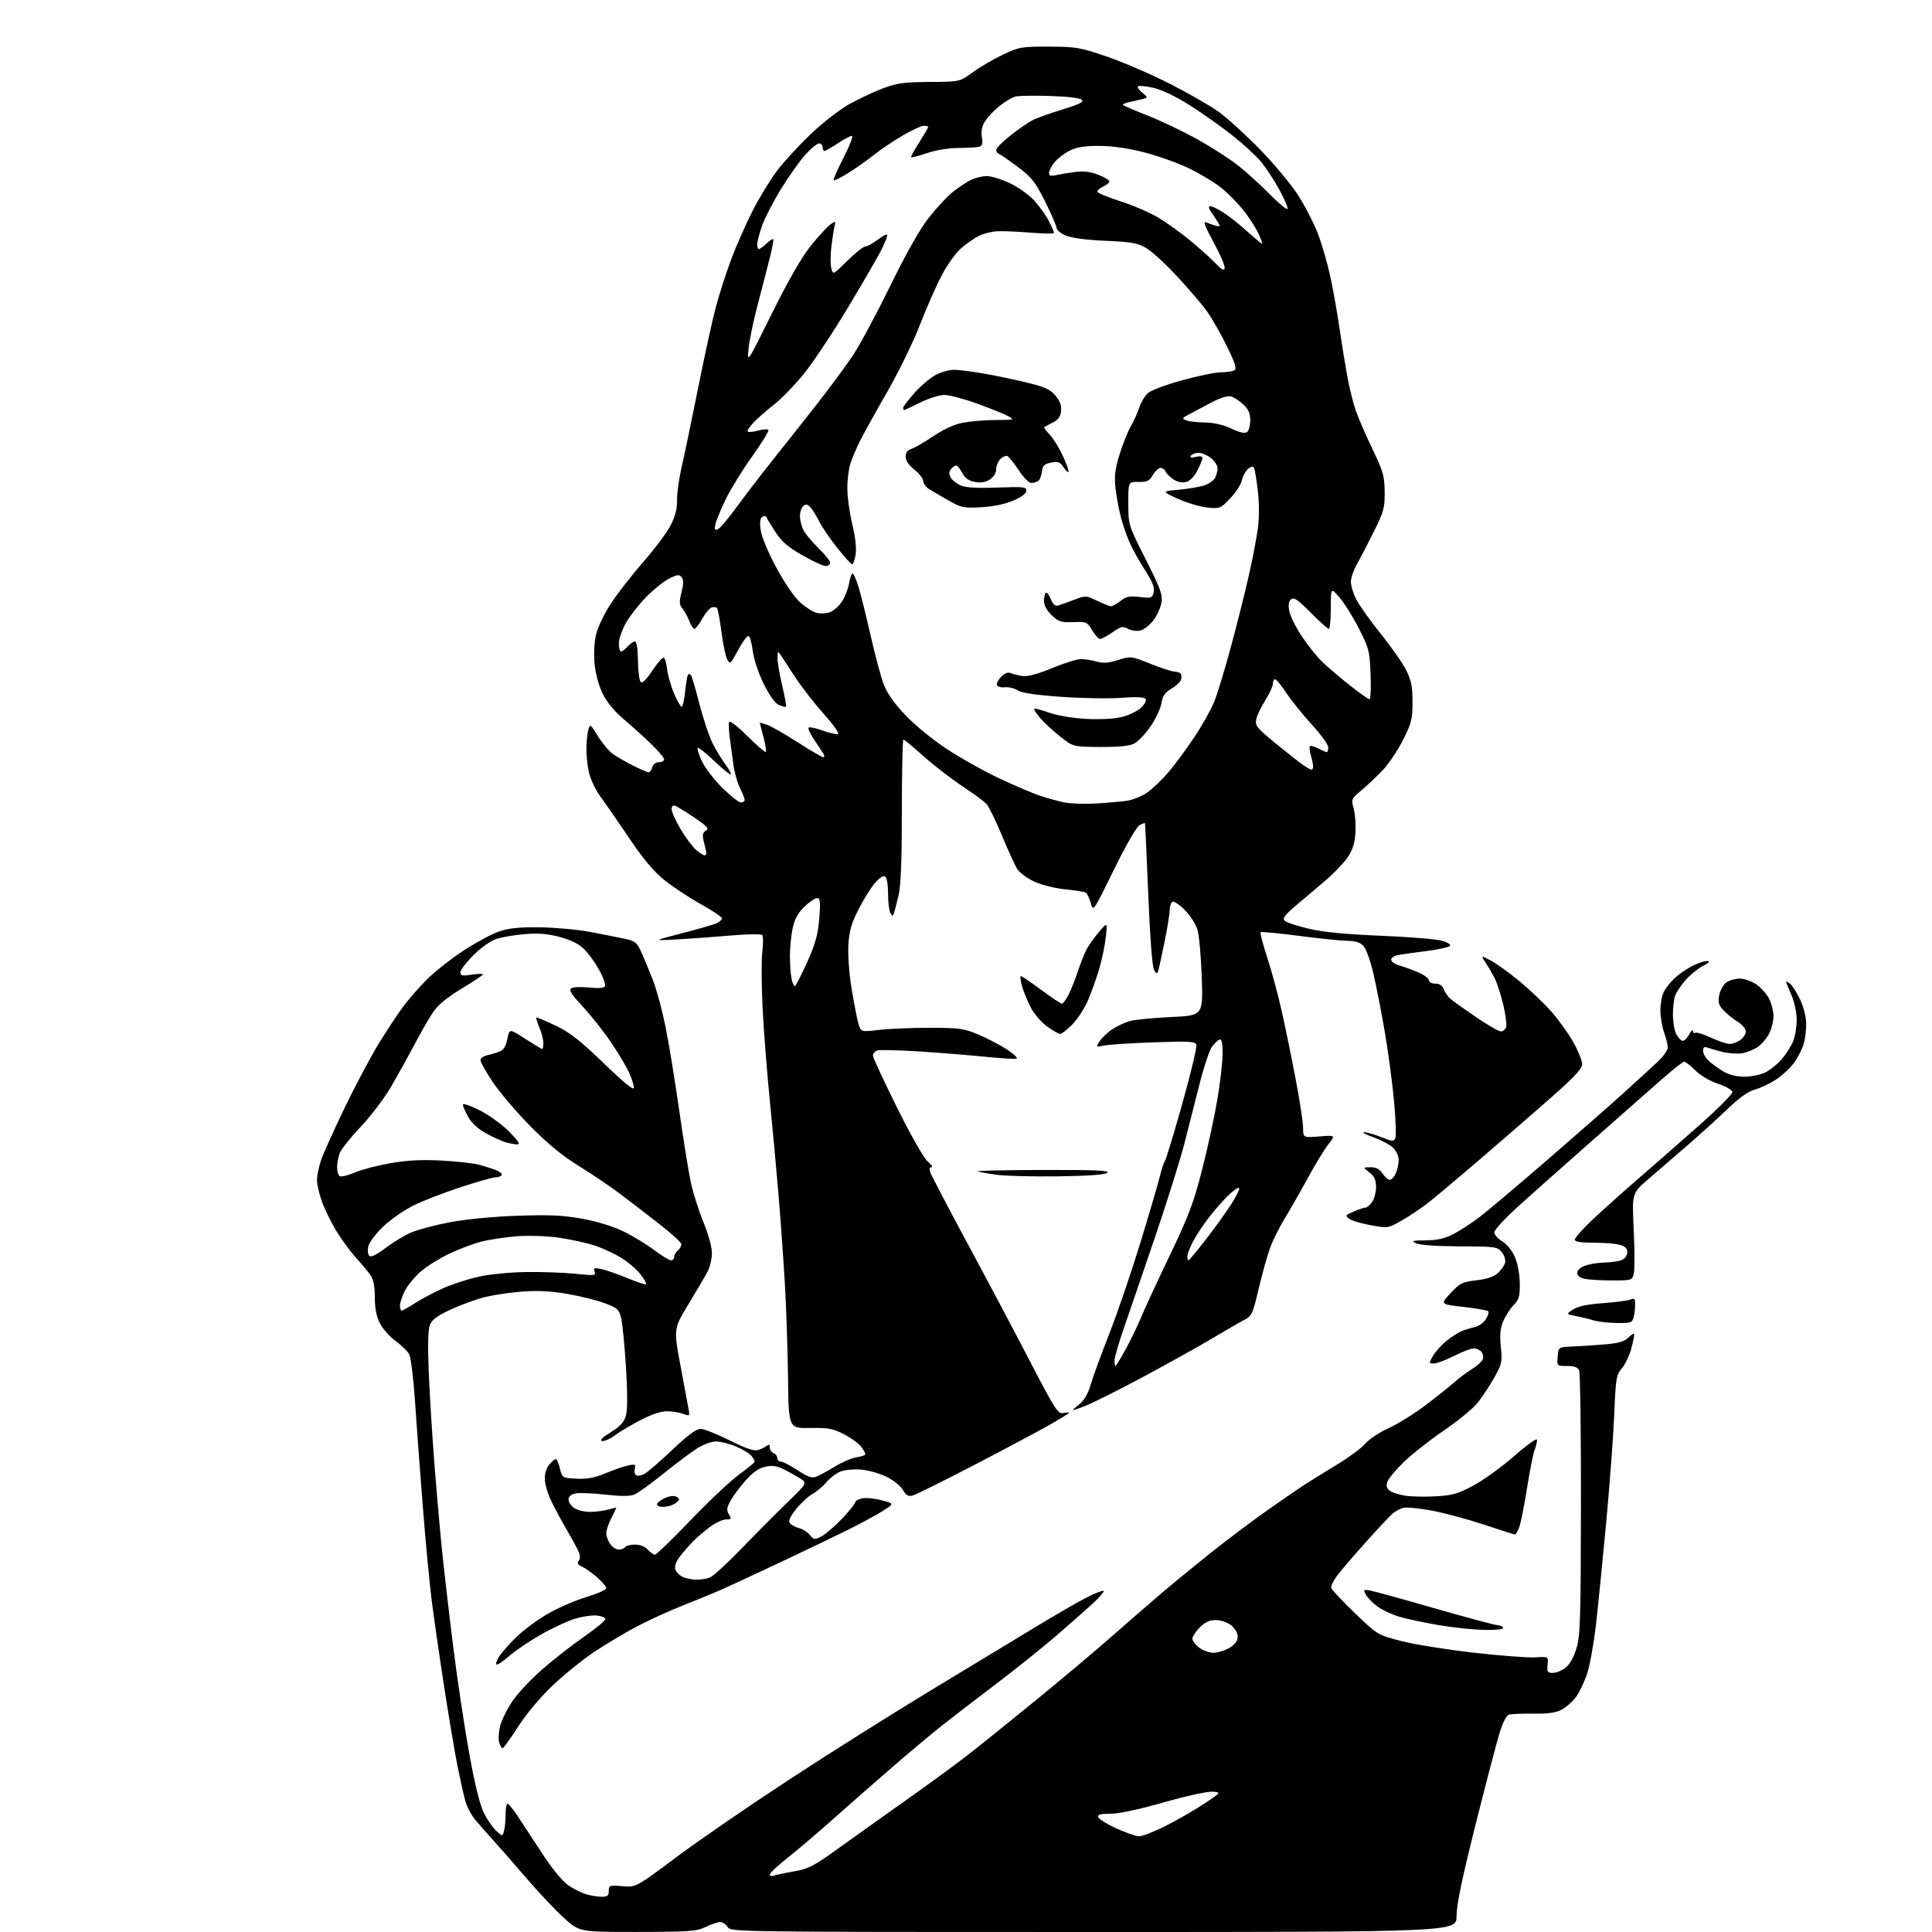 <?xml version="1.0" encoding="UTF-8" standalone="no"?>
<svg 
  version="1.1" 
  xmlns="http://www.w3.org/2000/svg" 
  xmlns:xlink="http://www.w3.org/1999/xlink" 
  xmlns:svg="http://www.w3.org/2000/svg"
  xmlns:rdf="http://www.w3.org/1999/02/22-rdf-syntax-ns#"
  xmlns:cc="http://creativecommons.org/ns#"
  xmlns:dc="http://purl.org/dc/elements/1.1/"
  viewBox="0 0 768 768"
  width="768"
  height="768"
>
<style>svg {background-color: white; }</style>"
<path stroke="none" fill="black" fill-rule="evenodd" d="M253.42,767.97C230.34,768.00 230.34,768.00 224.20,762.44C220.82,759.39 213.93,752.07 208.89,746.19C203.85,740.31 197.87,733.48 195.60,731.00C193.33,728.52 190.25,725.02 188.76,723.20C187.27,721.39 185.54,718.02 184.91,715.70C184.29,713.39 182.92,707.26 181.87,702.09C180.83,696.91 178.44,682.73 176.57,670.59C174.69,658.44 172.45,642.88 171.58,636.00C170.72,629.12 169.12,612.25 168.04,598.50C166.96,584.75 165.57,566.10 164.97,557.06C164.36,548.02 163.33,539.61 162.68,538.38C162.03,537.14 159.60,534.76 157.28,533.08C154.95,531.40 152.14,528.24 151.03,526.05C149.62,523.30 149.00,520.13 149.00,515.76C149.00,511.51 148.45,508.64 147.33,506.97C146.41,505.61 143.80,502.48 141.54,500.00C139.28,497.52 135.72,492.68 133.63,489.24C131.55,485.79 128.98,480.52 127.92,477.51C126.86,474.51 126.00,470.70 126.00,469.06C126.00,467.42 126.72,463.92 127.60,461.28C128.48,458.65 132.68,449.30 136.94,440.50C141.19,431.70 147.23,420.30 150.36,415.17C153.49,410.04 157.87,403.39 160.08,400.39C162.30,397.38 166.62,392.42 169.68,389.37C172.73,386.31 179.22,381.19 184.09,377.99C188.96,374.80 195.32,371.35 198.22,370.34C202.22,368.94 206.16,368.53 214.50,368.62C220.55,368.69 229.55,369.51 234.50,370.44C239.45,371.38 245.63,372.60 248.24,373.15C252.58,374.08 253.16,374.55 255.09,378.83C256.25,381.40 258.32,386.43 259.69,390.00C261.06,393.57 263.24,401.68 264.53,408.00C265.81,414.32 268.25,429.18 269.94,441.00C271.63,452.82 273.73,465.88 274.61,470.00C275.49,474.12 277.73,481.22 279.60,485.76C281.54,490.47 283.00,495.76 283.00,498.06C283.00,500.28 282.26,503.54 281.35,505.30C280.45,507.06 277.02,512.93 273.73,518.35C267.75,528.21 267.75,528.21 270.50,542.85C272.01,550.91 273.47,558.75 273.74,560.27C274.21,562.91 274.11,562.99 271.55,562.02C270.08,561.46 267.17,561.00 265.09,561.00C262.67,561.00 258.80,562.31 254.40,564.62C250.61,566.61 246.03,569.34 244.23,570.69C242.43,572.04 240.21,572.99 239.31,572.82C238.24,572.61 239.43,571.41 242.77,569.34C246.65,566.92 248.09,565.33 248.83,562.64C249.47,560.35 249.46,553.58 248.82,543.31C248.28,534.61 247.41,525.84 246.89,523.81C246.06,520.53 245.36,519.90 240.41,518.05C237.36,516.91 230.73,515.25 225.68,514.37C219.37,513.27 213.84,512.96 208.00,513.39C203.32,513.72 196.65,514.68 193.17,515.51C189.69,516.34 183.50,518.56 179.42,520.44C173.80,523.04 171.73,524.55 170.89,526.68C170.15,528.58 169.99,534.59 170.41,545.00C170.76,553.52 171.72,569.27 172.54,580.00C173.36,590.73 174.71,606.25 175.53,614.50C176.35,622.75 178.40,640.52 180.08,654.00C181.77,667.48 184.69,686.95 186.57,697.28C188.82,709.64 190.81,717.66 192.40,720.78C193.72,723.37 195.91,726.54 197.27,727.80C199.74,730.10 199.74,730.10 200.36,727.80C200.70,726.54 200.98,723.59 200.99,721.25C200.99,718.91 201.34,717.00 201.75,717.00C202.16,717.00 203.92,719.14 205.66,721.75C207.40,724.36 211.79,731.05 215.42,736.62C219.41,742.74 223.54,747.79 225.85,749.39C227.95,750.85 231.21,752.49 233.08,753.02C234.95,753.56 237.73,754.00 239.24,754.00C241.46,754.00 242.00,753.55 242.00,751.67C242.00,749.46 242.28,749.36 247.41,749.78C252.82,750.23 252.82,750.23 268.58,738.46C277.24,731.98 297.19,718.25 312.92,707.94C328.64,697.63 354.32,681.44 370.00,671.96C385.68,662.48 404.77,650.92 412.42,646.29C420.08,641.65 429.01,636.51 432.27,634.86C435.53,633.22 438.45,632.11 438.75,632.41C439.05,632.71 436.86,635.17 433.90,637.88C430.93,640.59 424.23,646.48 419.00,650.97C413.77,655.46 403.20,663.91 395.50,669.74C387.80,675.57 378.35,682.84 374.50,685.89C370.65,688.94 362.32,695.90 356.00,701.35C349.68,706.80 339.14,716.04 332.59,721.88C326.04,727.72 317.38,735.11 313.34,738.30C309.30,741.49 306.00,744.58 306.00,745.16C306.00,745.74 306.68,745.95 307.51,745.63C308.34,745.32 311.97,744.54 315.58,743.91C321.39,742.90 323.43,741.85 333.32,734.72C339.47,730.29 351.48,721.73 360.00,715.71C368.52,709.69 379.32,701.80 384.00,698.18C388.68,694.56 401.05,684.62 411.50,676.09C421.95,667.56 435.63,656.06 441.90,650.54C448.18,645.02 456.95,637.39 461.40,633.59C465.86,629.79 474.68,622.56 481.00,617.51C487.32,612.46 497.23,605.00 503.00,600.92C508.77,596.84 515.47,592.22 517.88,590.65C520.29,589.08 526.29,585.35 531.22,582.36C536.16,579.37 541.38,575.52 542.82,573.80C544.27,572.08 548.39,569.34 551.98,567.72C555.57,566.09 562.10,562.04 566.50,558.72C570.90,555.39 576.08,551.28 578.00,549.57C579.92,547.86 583.14,545.45 585.15,544.21C587.16,542.97 589.08,541.24 589.42,540.35C589.76,539.47 589.52,538.13 588.89,537.37C588.27,536.62 586.90,536.00 585.85,536.00C584.80,536.00 581.27,537.35 578.00,539.00C574.73,540.65 571.12,542.00 569.97,542.00C567.92,542.00 567.91,541.95 569.69,538.90C570.69,537.20 573.10,534.53 575.06,532.97C577.02,531.40 579.72,529.68 581.06,529.13C582.40,528.59 584.73,527.88 586.24,527.55C587.74,527.23 589.72,525.84 590.62,524.45C591.53,523.07 591.96,521.62 591.57,521.24C591.19,520.86 586.74,520.08 581.69,519.51C572.50,518.48 572.50,518.48 576.60,514.07C580.34,510.06 581.25,509.60 586.93,508.93C591.23,508.43 593.88,507.52 595.49,506.01C596.76,504.81 598.04,502.97 598.31,501.91C598.59,500.86 597.99,498.98 596.99,497.75C595.26,495.61 594.47,495.50 580.34,495.45C571.52,495.42 564.49,494.94 563.00,494.26C560.81,493.27 561.27,493.12 566.78,493.06C571.41,493.02 574.31,492.35 577.78,490.55C580.38,489.20 585.04,486.16 588.14,483.80C591.24,481.43 603.15,471.40 614.60,461.50C626.06,451.60 639.72,439.62 644.96,434.87C650.21,430.12 656.41,424.45 658.75,422.27C661.09,420.09 662.99,417.45 662.98,416.40C662.98,415.36 662.32,412.70 661.53,410.50C660.74,408.30 660.07,404.34 660.04,401.70C660.02,399.06 660.63,395.69 661.41,394.20C662.19,392.72 664.10,390.31 665.66,388.85C667.22,387.40 670.29,385.26 672.49,384.10C674.68,382.95 677.38,382.02 678.49,382.04C679.98,382.08 679.58,382.58 676.90,383.99C674.92,385.04 671.85,387.54 670.08,389.56C668.31,391.57 666.45,394.33 665.93,395.68C665.42,397.03 665.01,400.46 665.01,403.32C665.02,406.17 665.59,409.59 666.26,410.92C666.94,412.25 668.03,413.52 668.69,413.73C669.34,413.95 670.56,412.86 671.40,411.31C672.23,409.77 672.94,409.09 672.96,409.81C672.98,410.53 673.41,410.87 673.90,410.56C674.40,410.25 677.21,411.12 680.15,412.49C683.09,413.86 686.41,414.98 687.53,414.99C688.64,415.00 690.56,414.30 691.78,413.44C693.00,412.59 694.00,411.05 694.00,410.02C694.00,409.00 692.53,407.25 690.73,406.14C688.94,405.03 686.41,403.00 685.11,401.62C683.19,399.57 682.88,398.46 683.42,395.58C683.78,393.64 685.06,391.37 686.26,390.53C687.46,389.69 689.85,389.00 691.57,389.00C693.30,389.00 696.23,390.02 698.10,391.27C699.97,392.52 702.29,395.11 703.25,397.02C704.21,398.93 705.00,402.01 705.00,403.85C705.00,405.69 704.27,408.74 703.38,410.62C702.48,412.50 700.46,414.96 698.89,416.08C697.31,417.20 694.45,418.38 692.54,418.69C690.62,419.00 687.08,418.75 684.66,418.14C682.24,417.53 679.52,416.75 678.63,416.41C677.47,415.97 677.00,416.34 677.00,417.72C677.00,418.78 678.01,420.58 679.25,421.72C680.49,422.86 683.08,424.74 685.00,425.89C687.27,427.25 690.20,427.99 693.35,428.00C696.02,428.00 699.73,427.28 701.59,426.39C703.46,425.50 706.40,423.17 708.12,421.21C709.84,419.25 711.92,416.04 712.75,414.07C713.57,412.11 714.23,408.17 714.21,405.33C714.18,402.35 713.28,398.17 712.08,395.45C710.94,392.86 710.00,390.52 710.00,390.25C710.00,389.98 710.75,390.37 711.66,391.13C712.57,391.88 714.37,394.75 715.65,397.50C717.00,400.39 717.98,404.40 717.99,407.01C718.00,409.49 717.56,413.05 717.02,414.92C716.49,416.79 714.85,420.05 713.39,422.16C711.93,424.26 708.69,427.34 706.18,429.01C703.67,430.67 699.83,432.51 697.65,433.09C694.94,433.83 691.44,436.31 686.59,440.97C682.69,444.71 675.40,451.31 670.39,455.64C665.37,459.96 658.45,465.94 655.00,468.92C648.74,474.35 648.74,474.35 649.43,488.99C649.82,497.04 649.83,504.84 649.46,506.32C648.80,508.94 648.61,509.00 641.02,509.00C636.74,509.00 631.84,508.72 630.12,508.38C628.03,507.96 627.00,507.16 627.00,505.97C627.00,504.88 628.21,503.77 630.15,503.10C631.88,502.49 635.14,501.96 637.40,501.90C639.65,501.85 642.62,501.49 644.00,501.11C645.53,500.69 646.62,499.57 646.82,498.21C647.05,496.59 646.44,495.74 644.50,495.00C643.06,494.45 638.30,494.00 633.93,494.00C628.29,494.00 626.00,493.64 626.00,492.76C626.00,492.08 629.04,488.64 632.75,485.12C636.46,481.61 644.50,474.40 650.60,469.11C656.71,463.83 667.81,454.10 675.28,447.50C682.75,440.90 688.77,434.86 688.68,434.08C688.58,433.30 685.99,431.83 682.93,430.81C679.64,429.71 675.95,427.54 673.93,425.51C672.04,423.61 670.05,422.06 669.50,422.05C668.95,422.05 664.82,425.30 660.33,429.27C655.84,433.25 643.24,444.35 632.33,453.94C621.42,463.54 608.34,475.17 603.25,479.79C598.16,484.41 594.00,488.95 594.00,489.88C594.00,490.81 595.40,492.40 597.11,493.41C598.92,494.48 601.02,497.05 602.13,499.57C603.28,502.17 604.08,506.33 604.13,510.03C604.21,515.31 603.86,516.53 601.66,518.83C600.26,520.30 598.40,523.20 597.53,525.28C596.35,528.09 596.12,530.69 596.60,535.43C597.21,541.38 597.04,542.20 593.97,547.65C592.16,550.87 589.19,555.36 587.37,557.63C585.55,559.91 579.43,564.93 573.78,568.78C568.13,572.64 560.95,578.31 557.83,581.37C554.71,584.43 551.84,587.93 551.46,589.14C550.97,590.68 551.28,591.73 552.51,592.63C553.48,593.34 556.27,594.22 558.71,594.58C561.15,594.95 566.62,595.05 570.87,594.80C577.49,594.42 579.65,593.79 585.84,590.45C589.82,588.30 597.11,583.01 602.04,578.70C607.21,574.18 611.00,571.50 611.00,572.37C611.00,573.19 610.54,575.07 609.99,576.54C609.43,578.00 608.07,584.89 606.97,591.85C605.87,598.81 604.47,605.74 603.86,607.25C603.26,608.76 602.52,610.00 602.24,610.00C601.95,610.00 596.49,608.26 590.11,606.13C583.72,604.00 574.35,601.47 569.29,600.51C564.22,599.55 559.04,599.05 557.79,599.39C556.53,599.73 554.60,600.80 553.49,601.76C552.39,602.72 547.65,607.77 542.97,613.00C538.28,618.23 533.18,624.17 531.64,626.20C530.10,628.24 528.98,630.49 529.17,631.21C529.35,631.92 533.57,636.42 538.55,641.21C547.60,649.90 547.60,649.90 557.05,652.34C562.25,653.69 575.22,655.77 585.87,656.97C596.53,658.18 607.56,659.01 610.37,658.83C615.50,658.50 615.50,658.50 615.17,661.75C614.89,664.62 615.14,665.00 617.29,665.00C618.63,665.00 620.91,664.07 622.36,662.93C624.01,661.64 625.61,658.76 626.68,655.18C628.18,650.17 628.39,643.41 628.45,598.00C628.49,569.67 628.17,545.71 627.73,544.75C627.16,543.51 625.77,543.00 622.90,543.00C618.88,543.00 618.88,543.00 619.19,539.25C619.50,535.50 619.50,535.50 625.00,535.27C628.02,535.14 633.80,534.76 637.84,534.42C643.27,533.97 645.71,533.29 647.18,531.82C648.27,530.73 649.34,530.00 649.55,530.21C649.76,530.42 649.31,532.93 648.55,535.79C647.80,538.65 646.09,542.29 644.75,543.88C642.48,546.58 642.28,547.79 641.68,562.29C641.33,570.83 639.89,590.12 638.49,605.16C637.09,620.20 635.25,638.57 634.40,645.99C633.56,653.40 631.96,662.18 630.85,665.49C629.74,668.79 627.72,672.96 626.36,674.75C625.01,676.54 622.46,678.75 620.70,679.67C618.42,680.85 615.19,681.30 609.50,681.21C605.10,681.15 600.75,681.32 599.84,681.59C598.79,681.90 597.35,684.76 595.98,689.29C594.77,693.26 590.46,709.77 586.39,725.98C581.12,746.99 579.00,757.26 579.00,761.73C579.00,768.00 579.00,768.00 434.74,768.00C291.56,768.00 290.47,767.98 289.23,766.00C288.55,764.90 287.20,764.02 286.24,764.03C285.28,764.05 282.70,764.94 280.50,766.00C276.91,767.73 274.14,767.94 253.42,767.97zM452.77,729.95C454.02,729.98 458.75,728.14 463.27,725.87C467.80,723.61 474.65,719.67 478.50,717.12C485.50,712.50 485.50,712.50 482.00,712.22C480.04,712.06 471.49,713.94 462.62,716.47C452.72,719.29 444.72,721.00 441.40,721.00C437.24,721.00 436.18,721.31 436.60,722.40C436.89,723.16 440.14,725.17 443.82,726.84C447.49,728.52 451.52,729.92 452.77,729.95zM199.77,694.94C199.37,694.97 198.75,693.83 198.39,692.41C198.03,690.98 198.28,687.95 198.94,685.66C199.60,683.37 201.79,679.06 203.81,676.07C205.83,673.09 211.13,667.47 215.58,663.57C220.03,659.68 227.56,653.80 232.32,650.50C237.08,647.20 240.83,644.05 240.66,643.50C240.49,642.95 238.91,642.36 237.15,642.19C235.40,642.01 231.61,642.56 228.73,643.41C225.85,644.26 219.74,647.09 215.14,649.70C210.54,652.31 204.78,656.20 202.34,658.35C199.91,660.49 197.65,661.98 197.32,661.65C197.00,661.33 197.55,659.81 198.55,658.29C199.55,656.76 202.58,653.36 205.29,650.72C207.99,648.08 213.52,643.99 217.56,641.62C221.61,639.25 228.53,636.23 232.95,634.91C237.37,633.58 240.99,631.98 240.99,631.35C241.00,630.72 239.37,628.78 237.38,627.03C235.38,625.28 232.69,623.36 231.38,622.77C229.67,621.99 229.30,621.35 230.03,620.46C230.71,619.64 230.71,618.47 230.03,616.87C229.48,615.57 227.44,611.80 225.50,608.50C223.56,605.20 220.76,600.02 219.27,597.00C217.79,593.98 216.57,589.85 216.56,587.83C216.55,585.62 217.29,583.33 218.43,582.08C219.46,580.94 220.61,580.00 220.98,580.00C221.35,580.00 222.06,581.69 222.57,583.75C223.50,587.48 223.53,587.50 229.17,587.80C233.41,588.02 236.31,587.48 240.67,585.66C243.88,584.32 247.93,582.92 249.67,582.55C252.48,581.95 252.79,582.10 252.34,583.82C252.06,584.90 252.31,586.07 252.89,586.43C253.48,586.80 254.95,586.56 256.17,585.91C257.38,585.26 262.34,580.97 267.20,576.37C273.32,570.56 276.78,568.00 278.47,568.00C279.82,568.00 285.01,570.05 290.00,572.55C296.44,575.78 299.73,576.91 301.29,576.43C302.51,576.06 304.06,575.31 304.75,574.76C305.65,574.04 306.00,574.22 306.00,575.41C306.00,576.32 306.68,577.32 307.50,577.64C308.33,577.95 309.00,578.84 309.00,579.61C309.00,580.37 309.64,581.00 310.41,581.00C311.19,581.00 314.17,582.54 317.03,584.43C321.10,587.11 322.73,587.67 324.48,587.01C325.70,586.54 329.00,584.75 331.80,583.03C334.61,581.30 338.50,579.63 340.45,579.31C342.40,579.00 344.00,578.45 344.00,578.09C344.00,577.74 343.29,576.44 342.43,575.20C341.57,573.97 338.53,571.74 335.68,570.24C331.12,567.84 329.48,567.53 322.00,567.65C313.50,567.80 313.50,567.80 313.25,547.65C313.11,536.57 312.54,519.62 311.98,510.00C311.41,500.38 310.27,484.40 309.44,474.50C308.61,464.60 307.05,447.73 305.97,437.00C304.89,426.27 303.63,410.07 303.16,401.00C302.69,391.93 302.63,381.80 303.02,378.50C303.42,375.20 303.41,372.13 303.00,371.68C302.59,371.23 296.91,371.32 290.38,371.89C283.85,372.45 274.23,373.15 269.00,373.44C259.50,373.97 259.50,373.97 271.00,371.01C277.32,369.38 283.51,367.60 284.75,367.05C285.99,366.49 287.00,365.60 287.00,365.07C287.00,364.53 283.18,361.96 278.51,359.36C273.84,356.76 267.32,352.45 264.03,349.79C259.92,346.46 255.69,341.45 250.49,333.72C246.34,327.55 241.18,320.10 239.04,317.17C236.73,314.02 234.70,309.82 234.07,306.88C233.48,304.14 233.04,299.79 233.10,297.20C233.15,294.62 233.51,291.39 233.89,290.04C234.54,287.71 234.73,287.84 237.69,292.66C239.41,295.45 242.10,298.64 243.66,299.74C245.22,300.84 248.85,302.93 251.72,304.37C254.59,305.82 257.35,307.00 257.85,307.00C258.35,307.00 259.00,306.10 259.29,305.00C259.60,303.80 260.65,303.00 261.91,303.00C263.06,303.00 264.00,302.48 264.00,301.85C264.00,301.21 261.61,298.40 258.70,295.60C255.78,292.79 250.86,288.36 247.77,285.75C244.19,282.73 241.21,279.08 239.56,275.71C237.99,272.50 236.72,267.80 236.35,263.84C235.98,259.86 236.23,255.23 236.98,252.10C237.66,249.24 240.35,243.69 242.98,239.71C245.59,235.75 251.40,228.31 255.89,223.18C260.37,218.06 265.21,211.55 266.64,208.72C268.47,205.11 269.22,202.13 269.14,198.75C269.08,196.10 269.90,190.23 270.95,185.71C272.00,181.20 274.93,167.15 277.46,154.50C279.98,141.85 283.15,127.37 284.48,122.32C285.82,117.27 288.56,108.72 290.57,103.32C292.58,97.92 296.45,89.15 299.16,83.83C301.88,78.52 306.27,71.32 308.91,67.83C311.56,64.35 317.53,57.85 322.18,53.40C326.84,48.94 333.74,43.57 337.52,41.45C341.30,39.34 347.34,36.50 350.94,35.14C356.53,33.03 359.29,32.65 369.53,32.58C381.55,32.50 381.55,32.50 386.65,28.75C389.46,26.70 394.85,23.55 398.63,21.75C405.17,18.66 406.06,18.50 417.00,18.54C427.69,18.57 429.31,18.85 439.91,22.46C446.19,24.60 457.39,29.43 464.81,33.19C472.23,36.96 481.04,42.01 484.40,44.42C487.75,46.83 495.06,53.46 500.62,59.15C506.19,64.84 513.03,73.01 515.82,77.29C518.61,81.58 522.22,88.55 523.85,92.79C525.47,97.03 527.72,104.78 528.84,110.00C529.96,115.22 531.59,124.45 532.47,130.50C533.35,136.55 534.76,145.23 535.60,149.79C536.45,154.35 537.96,160.43 538.96,163.29C539.96,166.16 542.93,173.00 545.57,178.50C549.83,187.39 550.37,189.27 550.43,195.50C550.49,201.79 550.07,203.36 546.29,211.00C543.97,215.68 540.93,221.52 539.54,223.98C538.14,226.45 537.00,229.73 537.00,231.27C537.00,232.82 537.96,235.97 539.14,238.29C540.32,240.61 544.73,246.80 548.96,252.06C553.18,257.31 557.73,263.84 559.07,266.56C560.99,270.47 561.50,273.07 561.50,279.05C561.50,285.77 561.09,287.43 557.78,294.05C555.73,298.15 552.13,303.53 549.78,306.02C547.43,308.50 543.60,312.14 541.28,314.09C537.13,317.58 537.08,317.70 538.14,321.53C538.73,323.67 539.02,328.03 538.79,331.22C538.48,335.57 537.64,338.05 535.44,341.19C533.82,343.48 529.58,347.81 526.00,350.79C522.42,353.78 517.25,358.15 514.50,360.51C510.72,363.75 509.78,365.09 510.63,365.98C511.25,366.63 515.53,368.06 520.13,369.15C526.03,370.55 534.55,371.38 549.00,371.98C560.27,372.44 571.24,373.35 573.37,373.99C575.66,374.68 576.87,375.53 576.34,376.06C575.85,376.55 571.85,377.42 567.47,377.99C563.09,378.56 558.04,379.26 556.25,379.56C554.37,379.87 553.00,380.69 553.00,381.50C553.00,382.27 554.55,383.33 556.45,383.86C558.35,384.38 561.72,385.62 563.95,386.60C566.18,387.58 568.00,388.97 568.00,389.69C568.00,390.42 569.11,391.00 570.52,391.00C572.22,391.00 573.33,391.74 573.91,393.25C574.38,394.49 575.61,396.23 576.64,397.11C577.66,398.00 582.24,401.26 586.81,404.36C591.38,407.46 595.78,410.00 596.59,410.00C597.40,410.00 598.34,409.27 598.69,408.38C599.03,407.49 598.53,403.47 597.59,399.46C596.64,395.45 595.09,390.66 594.15,388.83C593.20,387.00 591.57,384.21 590.52,382.63C588.61,379.76 588.61,379.76 592.56,381.81C594.73,382.94 599.78,386.55 603.79,389.85C607.80,393.14 613.50,398.55 616.47,401.87C619.43,405.19 623.46,410.78 625.43,414.30C627.39,417.82 628.97,421.77 628.94,423.10C628.89,424.89 625.57,428.41 615.79,437.00C608.60,443.32 595.99,454.25 587.78,461.29C579.57,468.32 570.64,475.82 567.94,477.96C565.23,480.09 560.49,483.29 557.40,485.06C551.78,488.27 551.76,488.28 544.97,487.06C541.24,486.40 537.35,485.24 536.34,484.49C534.63,483.23 534.76,483.02 538.22,481.57C540.26,480.70 542.37,480.00 542.91,480.00C543.45,480.00 544.59,479.00 545.44,477.78C546.30,476.56 547.00,473.89 547.00,471.85C547.00,469.04 546.36,467.65 544.37,466.07C541.73,464.00 541.73,464.00 544.84,464.00C547.06,464.00 548.43,464.72 549.59,466.50C550.49,467.88 551.78,469.00 552.45,469.00C553.13,469.00 554.20,467.85 554.84,466.45C555.48,465.05 556.00,462.66 556.00,461.13C556.00,459.52 555.03,457.44 553.69,456.18C552.42,454.98 548.93,453.14 545.94,452.08C542.95,451.01 541.27,450.11 542.21,450.07C543.16,450.03 546.21,450.90 549.00,452.00C553.61,453.82 554.12,453.85 554.69,452.36C555.04,451.46 554.81,445.05 554.19,438.11C553.57,431.18 551.94,418.87 550.57,410.76C549.19,402.65 547.10,391.91 545.92,386.90C544.70,381.67 542.98,376.98 541.89,375.89C540.63,374.63 538.58,374.00 535.75,374.00C533.41,373.99 524.77,373.11 516.54,372.04C508.31,370.97 501.36,370.31 501.10,370.57C500.83,370.83 502.04,375.42 503.78,380.77C505.52,386.12 508.05,395.45 509.41,401.50C510.77,407.55 513.26,419.67 514.94,428.42C516.62,437.18 518.00,446.13 518.00,448.31C518.00,452.27 518.00,452.27 524.45,451.76C530.90,451.24 530.90,451.24 528.05,454.87C526.48,456.87 522.75,463.00 519.75,468.50C516.75,474.00 512.66,481.17 510.65,484.44C508.64,487.71 506.09,492.83 504.97,495.82C503.85,498.81 501.78,506.16 500.38,512.15C498.00,522.30 497.61,523.15 494.66,524.66C492.92,525.55 487.23,528.84 482.00,531.96C476.77,535.09 464.30,542.04 454.29,547.41C444.27,552.77 433.69,558.05 430.79,559.12C425.50,561.08 425.50,561.08 428.74,558.48C431.03,556.64 432.46,554.23 433.60,550.30C434.49,547.24 437.81,538.16 440.98,530.12C444.15,522.08 449.70,505.82 453.32,494.00C456.93,482.18 460.43,470.25 461.09,467.50C461.75,464.75 462.64,462.04 463.08,461.48C463.51,460.92 466.63,450.64 470.01,438.64C473.38,426.64 475.88,416.14 475.56,415.29C475.05,413.98 472.73,413.84 458.74,414.34C449.81,414.65 440.94,415.22 439.03,415.60C435.56,416.29 435.56,416.29 437.13,413.90C438.00,412.58 440.18,410.49 441.98,409.26C443.79,408.03 446.89,406.54 448.88,405.95C450.87,405.36 458.29,404.62 465.37,404.29C478.24,403.70 478.24,403.70 477.72,388.60C477.44,380.30 476.66,371.71 475.99,369.52C475.33,367.33 473.05,363.81 470.93,361.69C468.81,359.57 466.61,358.13 466.04,358.48C465.47,358.83 465.00,360.24 465.00,361.62C465.00,362.99 464.08,368.70 462.95,374.31C461.82,379.91 460.66,385.18 460.38,386.00C459.96,387.21 459.65,387.12 458.73,385.50C458.04,384.29 457.14,372.45 456.45,355.50C455.82,340.10 455.23,327.37 455.15,327.21C455.07,327.06 454.09,327.42 452.98,328.01C451.81,328.64 447.54,336.06 442.77,345.79C434.57,362.49 434.57,362.49 433.60,359.00C433.06,357.07 432.20,355.22 431.69,354.87C431.18,354.52 427.55,353.93 423.63,353.55C419.65,353.17 414.21,351.83 411.33,350.53C408.49,349.24 405.41,347.02 404.47,345.60C403.54,344.17 400.78,338.18 398.34,332.28C395.90,326.38 393.14,320.70 392.20,319.66C391.27,318.61 386.88,315.37 382.45,312.45C378.03,309.53 371.11,304.18 367.08,300.57C363.05,296.96 359.47,294.00 359.13,294.00C358.78,294.00 358.50,306.71 358.50,322.25C358.50,342.30 358.11,352.10 357.17,356.00C356.44,359.02 355.63,362.16 355.37,362.97C354.95,364.27 354.78,364.27 353.96,362.97C353.45,362.16 353.02,358.71 353.02,355.31C353.01,351.65 352.52,348.82 351.82,348.39C351.12,347.96 349.48,349.04 347.74,351.08C346.15,352.96 343.23,357.65 341.27,361.50C338.46,367.01 337.60,369.99 337.25,375.50C337.01,379.45 337.53,386.86 338.44,392.50C339.34,398.00 340.54,404.25 341.11,406.39C342.15,410.28 342.15,410.28 349.33,409.41C353.27,408.94 362.35,408.56 369.50,408.56C381.19,408.57 383.12,408.83 388.70,411.15C392.11,412.57 397.24,415.23 400.10,417.06C402.96,418.90 404.74,420.59 404.07,420.81C403.39,421.04 398.03,420.73 392.17,420.13C386.30,419.52 374.46,418.57 365.86,418.00C357.26,417.44 349.50,417.26 348.61,417.60C347.72,417.94 347.00,418.85 347.00,419.62C347.00,420.39 351.31,429.68 356.57,440.26C362.18,451.53 367.25,460.43 368.82,461.75C370.29,462.98 370.95,463.99 370.27,464.00C369.40,464.00 369.31,464.68 369.95,466.37C370.45,467.68 377.12,480.39 384.78,494.62C392.45,508.85 403.58,529.87 409.53,541.33C419.41,560.37 420.55,562.13 422.67,561.72C423.95,561.48 425.00,561.42 425.00,561.59C425.00,561.77 421.96,563.67 418.25,565.83C414.54,567.98 401.03,575.20 388.23,581.86C375.44,588.52 363.96,594.22 362.73,594.51C361.03,594.93 360.13,594.40 358.93,592.28C358.07,590.75 355.15,588.40 352.45,587.06C349.74,585.72 345.16,584.43 342.27,584.19C339.29,583.94 335.70,584.30 333.98,585.01C332.32,585.70 329.81,587.63 328.40,589.30C327.00,590.97 324.52,593.04 322.90,593.92C321.28,594.79 318.38,597.48 316.47,599.89C313.93,603.11 313.27,604.63 314.04,605.55C314.61,606.24 316.25,607.10 317.67,607.45C319.10,607.81 321.02,609.04 321.94,610.18C323.51,612.12 323.81,612.15 326.57,610.72C328.20,609.88 331.88,606.70 334.76,603.66C337.64,600.61 340.00,597.68 340.00,597.14C340.00,596.60 341.24,595.91 342.75,595.61C344.26,595.31 347.75,595.66 350.50,596.39C355.50,597.72 355.50,597.72 350.94,600.61C348.43,602.20 342.13,605.61 336.94,608.20C331.75,610.78 319.40,616.70 309.50,621.36C299.60,626.02 289.25,630.82 286.50,632.03C283.75,633.24 277.00,636.01 271.50,638.18C266.00,640.35 257.68,644.15 253.01,646.63C248.34,649.11 240.80,653.61 236.26,656.63C231.71,659.66 224.28,665.65 219.75,669.95C214.78,674.66 209.31,681.18 206.00,686.32C202.97,691.02 200.17,694.90 199.77,694.94zM482.38,657.00C484.10,656.99 486.96,656.10 488.75,655.01C490.99,653.65 492.00,652.27 492.00,650.59C492.00,649.14 490.93,647.30 489.37,646.07C487.86,644.89 485.26,644.00 483.29,644.00C480.82,644.00 479.02,644.82 476.92,646.92C475.32,648.53 474.00,650.52 474.00,651.35C474.00,652.18 475.19,653.79 476.63,654.93C478.08,656.07 480.67,657.00 482.38,657.00zM590.31,647.91C586.01,647.86 577.77,647.01 572.00,646.03C566.23,645.05 559.07,643.52 556.11,642.64C553.15,641.75 549.22,639.88 547.37,638.47C545.53,637.07 543.52,634.98 542.91,633.83C541.88,631.90 542.01,631.78 544.65,632.25C546.22,632.54 557.84,635.74 570.47,639.38C583.11,643.02 594.22,646.00 595.16,646.00C596.11,646.00 597.16,646.45 597.50,647.00C597.89,647.64 595.28,647.97 590.31,647.91zM276.68,627.93C278.44,627.97 280.91,627.60 282.18,627.11C283.46,626.62 289.22,621.33 294.98,615.36C300.75,609.39 308.96,601.12 313.22,597.00C320.98,589.50 320.98,589.50 317.74,587.50C315.96,586.40 313.00,584.77 311.16,583.88C308.72,582.69 306.82,582.47 304.16,583.06C301.64,583.61 299.21,585.32 296.35,588.55C294.06,591.12 291.37,594.75 290.36,596.62C288.85,599.43 288.75,600.37 289.77,602.01C290.88,603.79 290.76,604.00 288.66,604.00C287.36,604.00 284.55,605.28 282.40,606.85C280.26,608.42 277.20,611.01 275.62,612.60C274.04,614.20 271.64,616.94 270.29,618.70C268.74,620.73 268.06,622.61 268.44,623.81C268.77,624.86 270.05,626.20 271.27,626.79C272.50,627.38 274.93,627.90 276.68,627.93zM260.35,618.00C260.93,618.00 267.33,611.81 274.58,604.25C281.83,596.69 290.52,588.51 293.88,586.08C297.25,583.64 300.00,581.37 300.00,581.02C300.00,580.67 299.44,579.64 298.75,578.74C298.06,577.83 295.33,576.17 292.67,575.05C290.01,573.92 286.38,573.00 284.61,573.00C282.77,573.00 279.48,574.23 276.95,575.86C274.50,577.43 268.45,581.98 263.50,585.97C258.55,589.96 253.38,593.66 252.00,594.19C250.38,594.81 246.33,594.79 240.50,594.13C235.55,593.57 230.26,593.36 228.75,593.67C226.96,594.04 226.00,594.87 226.00,596.06C226.00,597.06 227.00,598.59 228.22,599.44C229.44,600.30 232.26,601.00 234.48,601.00C236.70,601.00 239.97,600.58 241.76,600.07C243.54,599.56 245.00,599.24 245.00,599.36C245.00,599.48 244.10,601.34 243.00,603.50C241.90,605.66 241.00,608.35 241.00,609.49C241.00,610.63 241.70,612.56 242.56,613.78C243.41,615.00 244.96,616.00 246.00,616.00C247.03,616.00 248.16,615.55 248.50,615.00C248.84,614.45 250.60,614.00 252.40,614.00C254.42,614.00 256.39,614.77 257.50,616.00C258.50,617.10 259.78,618.00 260.35,618.00zM263.73,599.00C261.91,599.00 260.98,598.55 261.23,597.80C261.46,597.13 262.98,596.04 264.63,595.37C266.57,594.58 268.13,594.48 269.06,595.09C270.27,595.89 270.19,596.27 268.56,597.52C267.49,598.33 265.32,599.00 263.73,599.00zM443.41,543.00C443.63,543.00 445.44,540.05 447.42,536.45C449.40,532.85 452.17,527.11 453.58,523.70C454.99,520.29 460.14,509.18 465.02,499.00C472.53,483.34 474.50,478.12 477.85,465.00C480.03,456.48 482.76,443.93 483.91,437.12C485.06,430.32 486.00,422.07 486.00,418.79C486.00,414.63 485.64,412.95 484.81,413.23C484.16,413.45 482.80,414.72 481.80,416.06C480.80,417.40 478.61,423.90 476.94,430.50C475.26,437.10 472.57,447.68 470.97,454.00C469.36,460.32 464.23,476.75 459.57,490.50C454.90,504.25 449.28,520.67 447.08,527.00C444.87,533.33 443.06,539.51 443.04,540.75C443.02,541.99 443.18,543.00 443.41,543.00zM642.63,525.91C639.26,525.87 635.15,525.40 633.50,524.88C631.85,524.35 628.70,523.58 626.50,523.17C622.50,522.41 622.50,522.41 625.30,520.56C627.24,519.27 630.92,518.49 637.30,518.02C642.36,517.64 647.29,516.99 648.25,516.56C649.69,515.92 650.00,516.29 649.99,518.64C649.98,520.21 649.70,522.51 649.37,523.75C648.82,525.79 648.18,525.99 642.63,525.91zM159.66,521.00C160.03,521.00 162.40,519.67 164.94,518.04C167.48,516.41 172.47,513.76 176.03,512.15C179.59,510.54 186.00,508.46 190.27,507.51C194.68,506.53 202.89,505.73 209.27,505.65C215.45,505.57 224.22,505.88 228.76,506.35C236.35,507.14 236.96,507.07 236.36,505.49C235.79,504.00 236.15,503.87 239.10,504.49C240.97,504.88 245.62,506.50 249.44,508.08C253.25,509.67 256.58,510.76 256.83,510.51C257.07,510.26 256.12,508.53 254.70,506.67C253.27,504.80 249.95,501.90 247.31,500.22C244.66,498.53 239.80,496.26 236.50,495.16C233.20,494.06 226.68,492.63 222.00,491.98C217.09,491.30 210.02,491.08 205.26,491.45C200.73,491.81 194.43,492.77 191.26,493.58C188.09,494.40 182.35,496.57 178.50,498.41C174.65,500.25 169.57,503.43 167.22,505.48C164.86,507.54 162.05,510.95 160.97,513.07C159.88,515.19 159.00,517.84 159.00,518.96C159.00,520.08 159.30,521.00 159.66,521.00zM266.72,501.00C267.43,501.00 268.00,500.38 268.00,499.62C268.00,498.86 268.69,497.67 269.54,496.96C270.39,496.26 270.95,495.11 270.79,494.42C270.63,493.72 266.68,490.16 262.00,486.50C257.32,482.84 250.35,477.48 246.50,474.58C242.65,471.68 235.27,466.69 230.10,463.50C223.51,459.43 217.71,454.67 210.76,447.61C205.30,442.07 198.62,434.23 195.92,430.19C193.21,426.14 191.00,422.20 191.00,421.44C191.00,420.67 192.24,419.77 193.75,419.45C195.26,419.13 197.48,418.47 198.68,417.98C200.18,417.38 201.12,415.82 201.68,412.99C202.50,408.87 202.50,408.87 208.78,412.94C212.24,415.17 215.28,417.00 215.53,417.00C215.79,417.00 216.00,415.93 216.00,414.62C216.00,413.31 215.30,410.57 214.44,408.51C213.58,406.46 213.02,404.65 213.19,404.49C213.36,404.32 216.76,405.74 220.75,407.64C226.51,410.39 230.46,413.46 240.00,422.66C248.17,430.54 251.99,433.64 251.98,432.37C251.97,431.34 251.10,428.62 250.06,426.33C249.02,424.04 245.80,418.66 242.91,414.37C240.02,410.08 234.97,403.70 231.70,400.18C227.07,395.20 226.05,393.57 227.12,392.86C227.88,392.36 231.04,392.23 234.14,392.56C237.76,392.95 240.02,392.78 240.45,392.08C240.82,391.48 239.86,388.65 238.31,385.80C236.76,382.94 234.09,379.18 232.36,377.44C230.19,375.26 227.17,373.73 222.62,372.49C217.73,371.17 214.15,370.87 208.76,371.31C204.77,371.64 199.70,372.49 197.50,373.18C195.12,373.93 191.37,376.56 188.25,379.66C185.36,382.52 183.00,385.60 183.00,386.50C183.00,387.86 183.73,388.01 187.50,387.45C189.97,387.08 192.00,387.02 192.00,387.32C192.00,387.62 188.18,390.18 183.50,393.00C177.73,396.48 174.10,399.47 172.18,402.32C170.62,404.62 167.24,410.49 164.67,415.38C162.09,420.26 157.85,427.89 155.24,432.34C152.63,436.78 147.26,443.84 143.30,448.02C139.33,452.20 135.62,456.86 135.05,458.38C134.47,459.89 134.00,462.42 134.00,464.01C134.00,465.59 134.48,467.18 135.06,467.54C135.64,467.90 138.30,467.26 140.95,466.12C143.61,464.97 150.00,463.30 155.14,462.40C161.90,461.22 167.56,460.93 175.50,461.34C181.55,461.66 188.30,462.41 190.50,463.01C192.70,463.61 195.73,464.58 197.24,465.17C198.74,465.75 199.73,466.63 199.43,467.12C199.13,467.60 198.02,468.00 196.97,468.00C195.92,468.00 189.66,469.77 183.07,471.94C176.48,474.10 168.07,477.36 164.39,479.19C160.70,481.01 155.31,484.75 152.41,487.50C149.51,490.25 146.82,493.77 146.44,495.32C146.05,496.91 146.20,498.60 146.78,499.18C147.49,499.89 149.50,498.93 153.20,496.14C156.17,493.90 160.69,491.14 163.25,490.01C165.81,488.87 172.77,487.02 178.71,485.89C185.26,484.65 195.84,483.62 205.65,483.28C218.44,482.84 223.78,483.08 231.35,484.45C237.16,485.49 243.57,487.45 247.70,489.45C251.44,491.25 256.96,494.59 259.97,496.86C262.98,499.14 266.02,501.00 266.72,501.00zM472.45,501.00C472.69,501.00 475.78,497.29 479.31,492.75C482.85,488.21 487.41,481.88 489.45,478.67C491.50,475.46 492.90,472.56 492.57,472.24C492.24,471.91 490.36,473.18 488.39,475.07C486.41,476.96 482.88,480.98 480.54,484.00C478.20,487.02 475.32,491.39 474.14,493.71C472.96,496.03 472.00,498.61 472.00,499.46C472.00,500.31 472.20,501.00 472.45,501.00zM420.78,467.61C410.73,467.75 399.64,467.47 396.15,466.99C392.66,466.50 389.28,465.89 388.65,465.63C388.02,465.37 399.63,465.12 414.45,465.08C435.01,465.02 441.12,465.28 440.23,466.17C439.45,466.95 433.06,467.43 420.78,467.61zM205.46,454.91C204.38,454.87 202.30,454.47 200.84,454.02C199.37,453.58 195.95,452.01 193.22,450.53C190.05,448.80 187.50,446.46 186.14,444.03C184.96,441.94 184.00,439.72 184.00,439.10C184.00,438.48 187.04,439.52 190.75,441.40C194.49,443.30 199.71,447.10 202.46,449.92C206.31,453.86 206.98,454.98 205.46,454.91zM421.45,411.00C420.82,411.00 418.44,409.65 416.17,408.01C413.83,406.31 411.00,402.96 409.63,400.26C408.31,397.64 406.76,393.81 406.19,391.75C405.63,389.69 405.46,388.00 405.83,388.00C406.20,388.00 409.84,390.48 413.91,393.50C417.98,396.52 421.68,399.00 422.14,399.00C422.59,399.00 423.81,397.31 424.84,395.25C425.88,393.19 427.53,389.02 428.51,386.00C429.49,382.98 431.03,379.12 431.92,377.43C432.82,375.75 435.05,372.60 436.89,370.43C440.22,366.50 440.22,366.50 439.58,372.50C439.22,375.80 438.00,381.63 436.86,385.46C435.72,389.28 433.69,394.91 432.35,397.96C431.00,401.01 428.26,405.19 426.25,407.25C424.24,409.31 422.08,411.00 421.45,411.00zM315.93,392.00C316.31,392.00 318.51,387.73 320.84,382.52C324.22,374.92 325.18,371.44 325.68,365.02C326.20,358.29 326.06,357.00 324.80,357.00C323.98,357.00 321.70,358.56 319.75,360.46C317.18,362.95 315.88,365.34 315.09,369.01C314.49,371.81 314.00,376.72 314.00,379.92C314.00,383.13 314.28,387.16 314.62,388.88C314.97,390.59 315.56,392.00 315.93,392.00zM280.12,340.00C280.68,340.00 280.92,339.21 280.66,338.25C280.40,337.29 279.92,335.29 279.59,333.80C279.16,331.89 279.47,330.84 280.63,330.19C281.99,329.43 281.20,328.53 276.16,325.11C272.79,322.82 269.36,320.69 268.52,320.37C267.49,319.97 267.00,320.40 267.00,321.70C267.00,322.76 268.59,326.29 270.53,329.56C272.47,332.83 275.19,336.51 276.58,337.75C277.97,338.99 279.57,340.00 280.12,340.00zM435.50,319.41C439.90,319.15 445.42,318.67 447.77,318.35C450.12,318.03 453.79,316.58 455.91,315.13C458.04,313.68 461.88,310.02 464.45,307.00C467.02,303.98 471.66,297.70 474.76,293.05C477.86,288.40 481.43,282.02 482.70,278.88C483.97,275.74 486.98,265.82 489.39,256.83C491.80,247.85 494.95,235.32 496.38,229.00C497.81,222.68 499.43,214.31 499.97,210.41C500.59,205.89 500.61,200.34 500.01,195.13C499.50,190.62 498.79,186.47 498.44,185.90C498.03,185.24 497.15,185.46 496.02,186.49C495.03,187.37 493.97,189.39 493.66,190.96C493.34,192.54 491.27,195.73 489.06,198.06C485.11,202.21 484.94,202.27 479.77,201.72C476.87,201.41 471.63,199.84 468.12,198.23C461.74,195.31 461.74,195.31 468.69,194.67C472.52,194.31 477.09,193.52 478.84,192.90C480.60,192.29 482.48,190.97 483.02,189.96C483.56,188.95 484.00,187.23 484.00,186.14C484.00,185.04 482.81,183.21 481.37,182.07C479.92,180.93 477.69,180.00 476.42,180.00C475.16,180.00 473.80,180.52 473.41,181.15C472.91,181.95 473.49,182.09 475.35,181.63C476.97,181.22 478.00,181.37 478.00,182.02C478.00,182.60 477.09,184.85 475.99,187.02C474.72,189.50 473.05,191.20 471.48,191.59C469.91,191.99 468.04,191.60 466.44,190.55C465.04,189.63 463.64,188.23 463.34,187.44C463.03,186.65 462.14,186.00 461.35,186.00C460.55,186.00 459.18,187.27 458.29,188.82C456.91,191.22 456.05,191.64 452.58,191.57C448.50,191.50 448.50,191.50 448.52,200.09C448.54,208.69 448.54,208.69 455.41,222.29C461.32,233.98 462.20,236.40 461.69,239.54C461.36,241.54 459.93,244.72 458.50,246.59C457.08,248.45 454.77,250.27 453.38,250.62C451.97,250.97 449.78,250.68 448.45,249.97C446.33,248.84 445.61,249.00 442.22,251.35C440.12,252.81 437.90,254.00 437.30,254.00C436.69,254.00 435.28,252.45 434.16,250.55C432.21,247.24 431.92,247.12 426.64,247.30C421.78,247.48 420.78,247.16 418.07,244.56C416.16,242.73 415.00,240.63 415.00,238.98C415.00,237.52 415.31,236.03 415.68,235.65C416.06,235.27 416.96,236.38 417.68,238.10C418.64,240.38 419.48,241.08 420.75,240.68C421.71,240.38 424.56,239.35 427.07,238.39C431.53,236.69 431.74,236.70 436.13,238.82C438.61,240.02 441.10,241.00 441.68,241.00C442.26,241.00 443.95,240.04 445.44,238.87C447.68,237.11 449.00,236.84 453.07,237.32C457.68,237.87 458.02,237.75 458.60,235.44C459.07,233.60 458.20,231.40 455.21,226.74C453.00,223.31 450.25,218.39 449.10,215.81C447.95,213.24 446.35,208.61 445.55,205.53C444.75,202.45 443.79,197.28 443.43,194.04C442.90,189.41 443.24,186.58 444.98,180.83C446.21,176.80 448.24,171.70 449.49,169.50C450.75,167.30 452.29,163.88 452.92,161.90C453.55,159.92 455.06,157.39 456.28,156.29C457.51,155.17 463.64,152.87 470.00,151.14C476.32,149.41 483.30,147.99 485.50,147.98C487.70,147.98 490.06,147.61 490.76,147.17C491.70,146.57 490.91,144.14 487.61,137.44C485.20,132.52 481.63,126.30 479.69,123.61C477.74,120.92 472.41,114.69 467.83,109.76C463.26,104.83 457.71,99.77 455.51,98.51C452.14,96.59 449.58,96.14 439.47,95.72C431.93,95.40 426.05,94.63 423.72,93.66C421.67,92.80 420.00,91.45 420.00,90.65C420.00,89.86 417.96,85.14 415.48,80.17C411.55,72.33 410.13,70.52 404.73,66.45C401.30,63.87 397.94,61.54 397.25,61.27C396.56,61.00 396.00,60.23 396.00,59.54C396.00,58.86 398.59,56.27 401.75,53.79C404.91,51.31 408.85,48.60 410.50,47.75C412.15,46.90 417.49,45.00 422.36,43.51C429.04,41.48 430.93,40.53 430.06,39.66C429.38,38.98 424.28,38.36 417.45,38.15C411.15,37.95 404.95,38.05 403.66,38.37C402.38,38.69 399.57,40.35 397.42,42.06C395.26,43.77 392.66,46.50 391.63,48.13C390.32,50.18 389.92,52.12 390.31,54.50C390.74,57.15 390.49,58.01 389.18,58.35C388.26,58.59 384.57,58.80 381.00,58.81C377.17,58.83 372.04,59.67 368.52,60.86C365.24,61.97 362.39,62.72 362.19,62.52C361.99,62.33 363.45,59.64 365.42,56.56C367.39,53.48 369.00,50.74 369.00,50.48C369.00,50.22 368.21,50.00 367.23,50.00C366.26,50.00 362.43,51.77 358.72,53.94C355.02,56.11 350.07,59.43 347.74,61.32C345.41,63.21 340.88,66.43 337.67,68.47C334.46,70.50 331.63,71.96 331.37,71.71C331.12,71.45 332.91,67.37 335.35,62.62C337.79,57.88 339.27,54.00 338.64,54.00C338.02,54.01 335.48,55.35 333.00,57.00C330.52,58.65 328.16,59.99 327.75,60.00C327.34,60.00 327.00,59.33 327.00,58.50C327.00,57.67 326.38,57.00 325.63,57.00C324.87,57.00 322.49,58.91 320.34,61.25C318.19,63.59 313.80,69.74 310.60,74.92C307.40,80.10 303.92,86.81 302.89,89.83C301.85,92.85 301.00,96.14 301.00,97.16C301.00,98.17 301.31,99.00 301.69,99.00C302.06,99.00 303.41,98.02 304.68,96.83C305.95,95.64 307.16,94.85 307.37,95.08C307.58,95.31 306.96,98.65 306.00,102.50C305.04,106.35 302.89,114.67 301.22,121.00C299.55,127.33 297.91,135.20 297.58,138.50C296.98,144.50 296.98,144.50 306.91,124.50C313.57,111.08 318.65,102.24 322.37,97.62C325.42,93.84 328.90,90.06 330.11,89.21C332.20,87.75 332.27,87.79 331.72,90.09C331.41,91.42 330.84,95.08 330.46,98.23C330.08,101.38 330.08,105.17 330.45,106.64C331.12,109.32 331.12,109.32 336.84,103.66C339.98,100.55 343.18,98.00 343.93,98.00C344.69,98.00 346.85,96.83 348.72,95.40C350.60,93.97 352.36,93.02 352.63,93.30C352.91,93.58 351.92,96.21 350.45,99.15C348.97,102.09 342.89,112.60 336.93,122.50C330.98,132.40 323.19,144.10 319.64,148.50C316.08,152.90 310.74,158.41 307.77,160.75C304.80,163.09 301.08,166.35 299.51,167.99C297.93,169.63 296.91,171.24 297.23,171.56C297.55,171.88 299.43,171.70 301.40,171.16C303.37,170.61 305.20,170.51 305.46,170.94C305.72,171.36 302.79,176.11 298.95,181.50C295.11,186.88 290.41,194.49 288.51,198.39C286.62,202.30 284.77,206.74 284.42,208.26C283.91,210.47 284.08,210.91 285.30,210.44C286.14,210.12 289.45,206.23 292.66,201.80C295.87,197.37 302.10,189.24 306.50,183.72C310.90,178.21 318.95,168.03 324.39,161.10C329.83,154.17 336.50,145.12 339.22,141.00C341.94,136.88 348.57,124.50 353.96,113.50C360.35,100.45 365.66,91.07 369.25,86.50C372.28,82.65 376.49,78.11 378.63,76.40C380.76,74.70 383.94,72.56 385.70,71.65C387.46,70.74 390.39,70.00 392.20,70.00C394.02,70.00 398.20,71.28 401.50,72.84C404.80,74.41 409.17,77.54 411.21,79.80C413.25,82.06 415.83,85.71 416.96,87.92C418.08,90.12 419.00,92.22 419.00,92.59C419.00,92.96 414.84,92.91 409.75,92.49C404.66,92.07 398.72,91.81 396.54,91.92C394.36,92.02 391.15,92.79 389.39,93.62C387.64,94.45 384.42,96.66 382.23,98.53C379.90,100.53 376.58,105.15 374.21,109.72C371.98,114.00 368.07,122.90 365.53,129.50C362.98,136.10 357.14,148.03 352.56,156.00C347.98,163.97 343.11,172.75 341.75,175.50C340.39,178.25 338.71,182.23 338.02,184.35C337.34,186.47 336.80,190.97 336.83,194.35C336.86,197.73 337.75,204.12 338.82,208.54C340.06,213.71 340.52,218.00 340.11,220.54C339.76,222.72 339.11,224.41 338.67,224.30C338.23,224.19 335.61,221.26 332.83,217.80C330.06,214.33 326.89,209.70 325.78,207.50C324.67,205.30 323.08,202.71 322.23,201.75C321.07,200.43 320.37,200.28 319.35,201.13C318.61,201.74 318.00,203.56 318.00,205.17C318.00,206.78 318.64,209.31 319.42,210.80C320.20,212.28 322.90,215.51 325.42,217.96C327.94,220.41 330.00,223.00 330.00,223.71C330.00,224.42 329.21,225.00 328.24,225.00C327.27,225.00 323.11,223.09 319.00,220.75C313.27,217.50 310.75,215.33 308.27,211.52C306.48,208.79 304.87,206.12 304.70,205.60C304.52,205.07 303.79,205.01 303.07,205.45C302.15,206.03 301.94,207.58 302.38,210.72C302.73,213.28 305.35,219.58 308.52,225.50C311.80,231.60 315.67,237.28 318.00,239.39C320.17,241.35 323.15,243.25 324.62,243.62C326.08,243.99 328.44,243.88 329.86,243.38C331.28,242.88 333.43,241.01 334.64,239.21C335.84,237.42 337.13,234.16 337.50,231.98C337.87,229.79 338.50,228.00 338.91,228.00C339.31,228.00 340.37,230.36 341.26,233.25C342.16,236.14 344.31,244.80 346.06,252.50C347.80,260.20 350.12,268.91 351.22,271.85C352.57,275.47 355.33,279.44 359.81,284.18C363.56,288.16 370.68,293.99 376.32,297.71C381.78,301.31 391.25,306.60 397.37,309.48C403.49,312.36 410.78,315.46 413.58,316.38C416.37,317.29 420.64,318.46 423.08,318.97C425.51,319.47 431.10,319.67 435.50,319.41zM294.53,319.00C295.34,319.00 296.00,318.53 296.00,317.96C296.00,317.39 295.16,315.25 294.14,313.21C293.12,311.17 291.95,307.02 291.54,304.00C291.13,300.98 290.48,296.19 290.11,293.37C289.73,290.55 289.60,287.69 289.83,287.01C290.06,286.32 293.21,288.73 297.09,292.59C300.86,296.33 304.16,299.17 304.43,298.90C304.71,298.63 304.27,295.95 303.48,292.95C302.68,289.95 302.02,287.41 302.01,287.30C302.01,287.19 303.32,287.57 304.94,288.13C306.56,288.69 312.04,291.82 317.12,295.08C322.20,298.34 326.75,301.00 327.24,301.00C327.72,301.00 327.79,300.44 327.39,299.75C326.99,299.06 325.34,296.56 323.73,294.18C322.12,291.80 321.09,289.58 321.43,289.24C321.77,288.90 324.27,289.42 327.00,290.40C329.72,291.38 332.47,292.01 333.11,291.80C333.75,291.58 331.27,288.05 327.59,283.95C323.91,279.85 318.79,273.28 316.20,269.34C313.62,265.41 310.96,261.36 310.31,260.34C309.24,258.69 309.11,258.81 309.07,261.50C309.04,263.15 309.88,268.10 310.93,272.50C311.98,276.89 312.65,280.68 312.43,280.91C312.20,281.14 310.92,280.83 309.59,280.22C308.06,279.53 305.84,276.43 303.57,271.81C301.48,267.56 299.66,262.08 299.23,258.72C298.83,255.53 298.05,252.87 297.50,252.80C296.95,252.73 295.09,255.29 293.37,258.49C290.41,263.98 290.17,264.18 289.07,262.13C288.43,260.93 287.40,256.03 286.79,251.23C286.18,246.43 285.38,242.15 285.01,241.72C284.64,241.29 283.66,241.20 282.83,241.51C282.00,241.83 280.32,243.87 279.09,246.05C277.87,248.22 276.51,250.00 276.06,250.00C275.61,250.00 274.66,248.54 273.96,246.75C273.25,244.96 272.01,242.73 271.21,241.78C270.00,240.36 269.95,239.27 270.91,235.43C271.78,231.97 271.79,230.45 270.94,229.43C269.99,228.28 269.18,228.38 265.97,230.01C263.87,231.09 259.81,234.34 256.95,237.23C254.10,240.13 250.47,244.75 248.89,247.50C247.31,250.25 246.01,253.96 246.01,255.75C246.00,257.54 246.38,259.00 246.85,259.00C247.31,259.00 248.50,258.10 249.50,257.00C250.50,255.90 251.80,255.00 252.40,255.01C253.09,255.01 253.53,257.82 253.59,262.55C253.64,266.69 254.13,270.53 254.68,271.08C255.34,271.74 256.92,270.19 259.37,266.50C261.41,263.43 263.44,261.16 263.90,261.44C264.36,261.72 264.95,263.88 265.22,266.23C265.49,268.58 266.73,272.86 267.98,275.75C269.23,278.64 270.58,281.00 270.98,281.00C271.38,281.00 272.01,278.22 272.36,274.83C272.71,271.44 273.23,268.44 273.50,268.16C273.78,267.89 274.28,267.95 274.62,268.29C274.97,268.64 276.51,273.83 278.04,279.83C279.58,285.83 281.96,292.94 283.34,295.62C284.72,298.30 287.00,302.04 288.41,303.93C289.82,305.81 290.76,307.57 290.50,307.84C290.23,308.10 287.29,305.72 283.96,302.54C280.63,299.36 277.65,297.02 277.34,297.33C277.03,297.64 277.81,300.06 279.07,302.70C280.34,305.34 284.00,310.09 287.21,313.25C290.42,316.41 293.71,319.00 294.53,319.00zM521.25,305.95C521.66,305.98 522.00,305.43 522.00,304.74C522.00,304.05 521.59,302.06 521.09,300.32C520.59,298.58 520.42,296.91 520.72,296.62C521.01,296.32 522.52,296.74 524.08,297.54C525.63,298.34 527.15,299.00 527.45,299.00C527.75,299.00 528.00,298.14 528.00,297.08C528.00,296.02 525.09,291.98 521.53,288.10C517.97,284.22 513.40,278.56 511.39,275.53C509.37,272.49 507.33,270.00 506.86,270.00C506.39,270.00 506.00,270.81 506.00,271.80C506.00,272.80 504.63,275.77 502.95,278.41C501.28,281.05 499.66,284.45 499.36,285.97C498.86,288.43 499.62,289.38 506.59,295.11C510.88,298.62 515.76,302.49 517.44,303.70C519.12,304.91 520.84,305.92 521.25,305.95zM437.30,296.93C426.50,296.86 426.50,296.86 421.10,292.51C418.13,290.12 414.66,286.89 413.39,285.33C412.11,283.77 411.06,282.20 411.04,281.83C411.02,281.45 413.59,282.07 416.75,283.20C420.19,284.43 426.16,285.45 431.63,285.76C437.15,286.06 442.75,285.78 445.82,285.04C448.61,284.37 452.07,282.74 453.50,281.41C454.94,280.08 455.80,278.49 455.42,277.87C454.94,277.09 451.92,276.95 445.61,277.40C440.60,277.76 429.82,277.58 421.66,276.99C411.62,276.27 406.06,275.43 404.50,274.41C403.23,273.58 400.96,273.03 399.45,273.20C397.94,273.36 396.52,272.97 396.29,272.31C396.06,271.66 396.84,270.16 398.01,268.99C399.42,267.58 400.73,267.10 401.83,267.58C402.75,267.98 404.87,268.50 406.53,268.74C408.53,269.02 412.55,267.94 418.23,265.58C422.99,263.61 428.15,262.00 429.70,262.00C431.25,262.00 434.06,262.44 435.96,262.99C438.56,263.73 440.65,263.58 444.49,262.37C449.56,260.77 449.62,260.78 457.37,263.88C461.65,265.60 465.99,267.00 467.02,267.00C468.04,267.00 469.13,267.41 469.44,267.91C469.75,268.41 469.74,269.51 469.41,270.36C469.09,271.21 467.35,272.77 465.56,273.83C463.07,275.30 462.15,276.66 461.68,279.57C461.34,281.67 459.40,285.81 457.37,288.75C455.34,291.70 452.42,294.76 450.89,295.56C448.93,296.57 444.87,296.98 437.30,296.93zM544.37,277.95C544.84,277.98 545.05,273.53 544.83,268.07C544.46,258.71 544.19,257.65 540.17,249.82C537.83,245.24 534.37,239.70 532.47,237.50C529.03,233.50 529.03,233.50 529.01,241.75C529.01,246.29 528.65,250.00 528.22,250.00C527.79,250.00 524.56,247.09 521.03,243.53C515.91,238.37 514.35,237.30 513.24,238.22C512.26,239.03 512.05,240.44 512.51,242.94C512.88,244.90 515.13,249.43 517.52,253.00C519.90,256.57 523.58,261.15 525.68,263.17C527.78,265.18 532.65,269.32 536.50,272.37C540.35,275.41 543.89,277.92 544.37,277.95zM390.07,201.63C383.03,202.02 382.11,201.83 377.00,198.91C373.98,197.19 370.49,195.14 369.25,194.36C368.01,193.59 367.00,192.18 367.00,191.23C367.00,190.28 365.42,188.24 363.50,186.71C361.26,184.92 360.00,183.06 360.00,181.52C360.00,179.91 360.73,178.91 362.25,178.46C363.49,178.08 367.43,175.81 371.00,173.40C375.27,170.52 379.35,168.67 382.89,168.01C385.85,167.45 391.70,166.98 395.89,166.96C403.29,166.92 403.42,166.88 400.68,165.39C399.13,164.55 393.60,162.32 388.38,160.43C383.17,158.54 377.32,157.00 375.39,157.00C373.47,157.00 369.17,158.35 365.84,160.00C362.52,161.65 359.62,163.00 359.40,163.00C359.18,163.00 359.00,162.60 359.00,162.11C359.00,161.62 361.09,158.90 363.64,156.06C366.19,153.22 370.00,150.02 372.10,148.95C374.20,147.88 377.40,147.00 379.21,147.00C381.02,147.00 386.32,147.67 391.00,148.48C395.68,149.29 403.44,150.91 408.26,152.09C415.36,153.82 417.49,154.80 419.56,157.25C421.34,159.36 422.01,161.21 421.80,163.36C421.58,165.61 420.70,166.85 418.50,167.97C416.85,168.81 415.31,169.62 415.07,169.76C414.84,169.90 415.83,171.25 417.27,172.76C418.71,174.27 421.08,178.12 422.55,181.31C424.01,184.51 425.00,187.34 424.74,187.60C424.48,187.85 423.56,186.98 422.69,185.65C421.35,183.61 420.59,183.34 417.80,183.90C415.08,184.45 414.44,185.09 414.16,187.53C413.97,189.16 413.30,190.83 412.66,191.23C412.02,191.64 410.77,191.98 409.88,191.98C409.00,191.99 406.75,189.67 404.88,186.81C403.02,183.96 400.99,181.46 400.37,181.27C399.74,181.07 398.50,181.64 397.62,182.53C396.73,183.42 396.00,185.23 396.00,186.55C396.00,188.01 395.02,189.60 393.50,190.59C391.75,191.74 389.97,192.03 387.51,191.57C385.00,191.10 383.57,190.07 382.48,187.96C381.64,186.33 380.57,185.00 380.10,185.00C379.63,185.00 378.71,185.65 378.05,186.44C377.21,187.46 377.16,188.43 377.89,189.80C378.46,190.86 380.30,192.29 381.97,192.99C384.07,193.86 388.61,194.11 396.51,193.81C406.81,193.42 408.00,193.55 408.00,195.06C408.00,196.15 406.14,197.55 402.82,198.98C399.52,200.40 394.87,201.37 390.07,201.63zM495.75,171.74C496.44,171.20 497.00,169.09 497.00,167.06C497.00,164.33 496.29,162.71 494.25,160.80C492.74,159.38 490.56,157.94 489.42,157.60C488.07,157.19 485.24,158.07 481.42,160.07C478.16,161.78 474.18,163.89 472.56,164.76C469.87,166.20 469.78,166.40 471.56,167.10C472.63,167.52 475.98,167.90 479.00,167.94C482.54,168.00 486.28,168.86 489.50,170.38C492.94,171.99 494.89,172.42 495.75,171.74zM486.83,106.55C487.00,105.69 485.03,101.09 482.44,96.33C478.80,89.66 478.15,87.86 479.61,88.45C480.65,88.88 482.36,89.47 483.41,89.77C484.84,90.18 485.11,89.97 484.49,88.91C484.04,88.13 482.82,86.26 481.77,84.75C480.38,82.74 480.22,82.00 481.20,82.00C481.93,82.00 484.33,83.19 486.52,84.64C488.71,86.08 492.07,88.69 494.00,90.42C495.93,92.15 498.56,94.45 499.86,95.53C502.23,97.50 502.23,97.50 500.58,93.55C499.68,91.38 497.04,87.14 494.72,84.13C492.40,81.12 488.25,76.87 485.50,74.68C482.75,72.49 476.90,68.97 472.50,66.85C468.10,64.73 460.05,61.88 454.62,60.50C448.20,58.88 441.97,58.00 436.83,58.00C430.93,58.00 427.94,58.50 425.05,59.97C422.93,61.06 420.25,63.14 419.09,64.61C417.94,66.07 417.00,67.94 417.00,68.75C417.00,69.85 417.71,70.07 419.75,69.62C421.26,69.29 424.63,68.72 427.24,68.37C430.62,67.91 433.29,68.22 436.49,69.44C438.97,70.39 441.00,71.59 441.00,72.10C441.00,72.62 439.86,73.56 438.47,74.19C437.08,74.83 436.09,75.76 436.26,76.27C436.42,76.77 440.60,78.48 445.54,80.06C450.48,81.64 457.18,84.54 460.44,86.51C463.71,88.47 469.33,92.50 472.94,95.46C476.55,98.43 481.07,102.49 483.00,104.49C485.61,107.21 486.58,107.73 486.83,106.55zM511.83,83.01C512.02,82.45 510.52,78.98 508.51,75.31C506.49,71.64 503.27,66.73 501.36,64.39C499.44,62.05 494.28,57.30 489.89,53.82C485.50,50.34 477.85,44.94 472.90,41.81C467.29,38.27 461.83,35.66 458.44,34.90C455.44,34.23 452.70,33.96 452.35,34.31C452.00,34.66 452.77,35.80 454.06,36.84C456.29,38.65 456.31,38.77 454.45,39.30C453.38,39.60 451.01,40.15 449.18,40.52C447.35,40.89 446.11,41.44 446.41,41.75C446.72,42.05 451.21,43.97 456.39,46.01C461.57,48.05 470.47,52.31 476.16,55.48C481.85,58.65 489.20,63.41 492.50,66.05C495.80,68.69 501.42,73.82 504.99,77.45C508.56,81.07 511.64,83.58 511.83,83.01z" />

</svg>